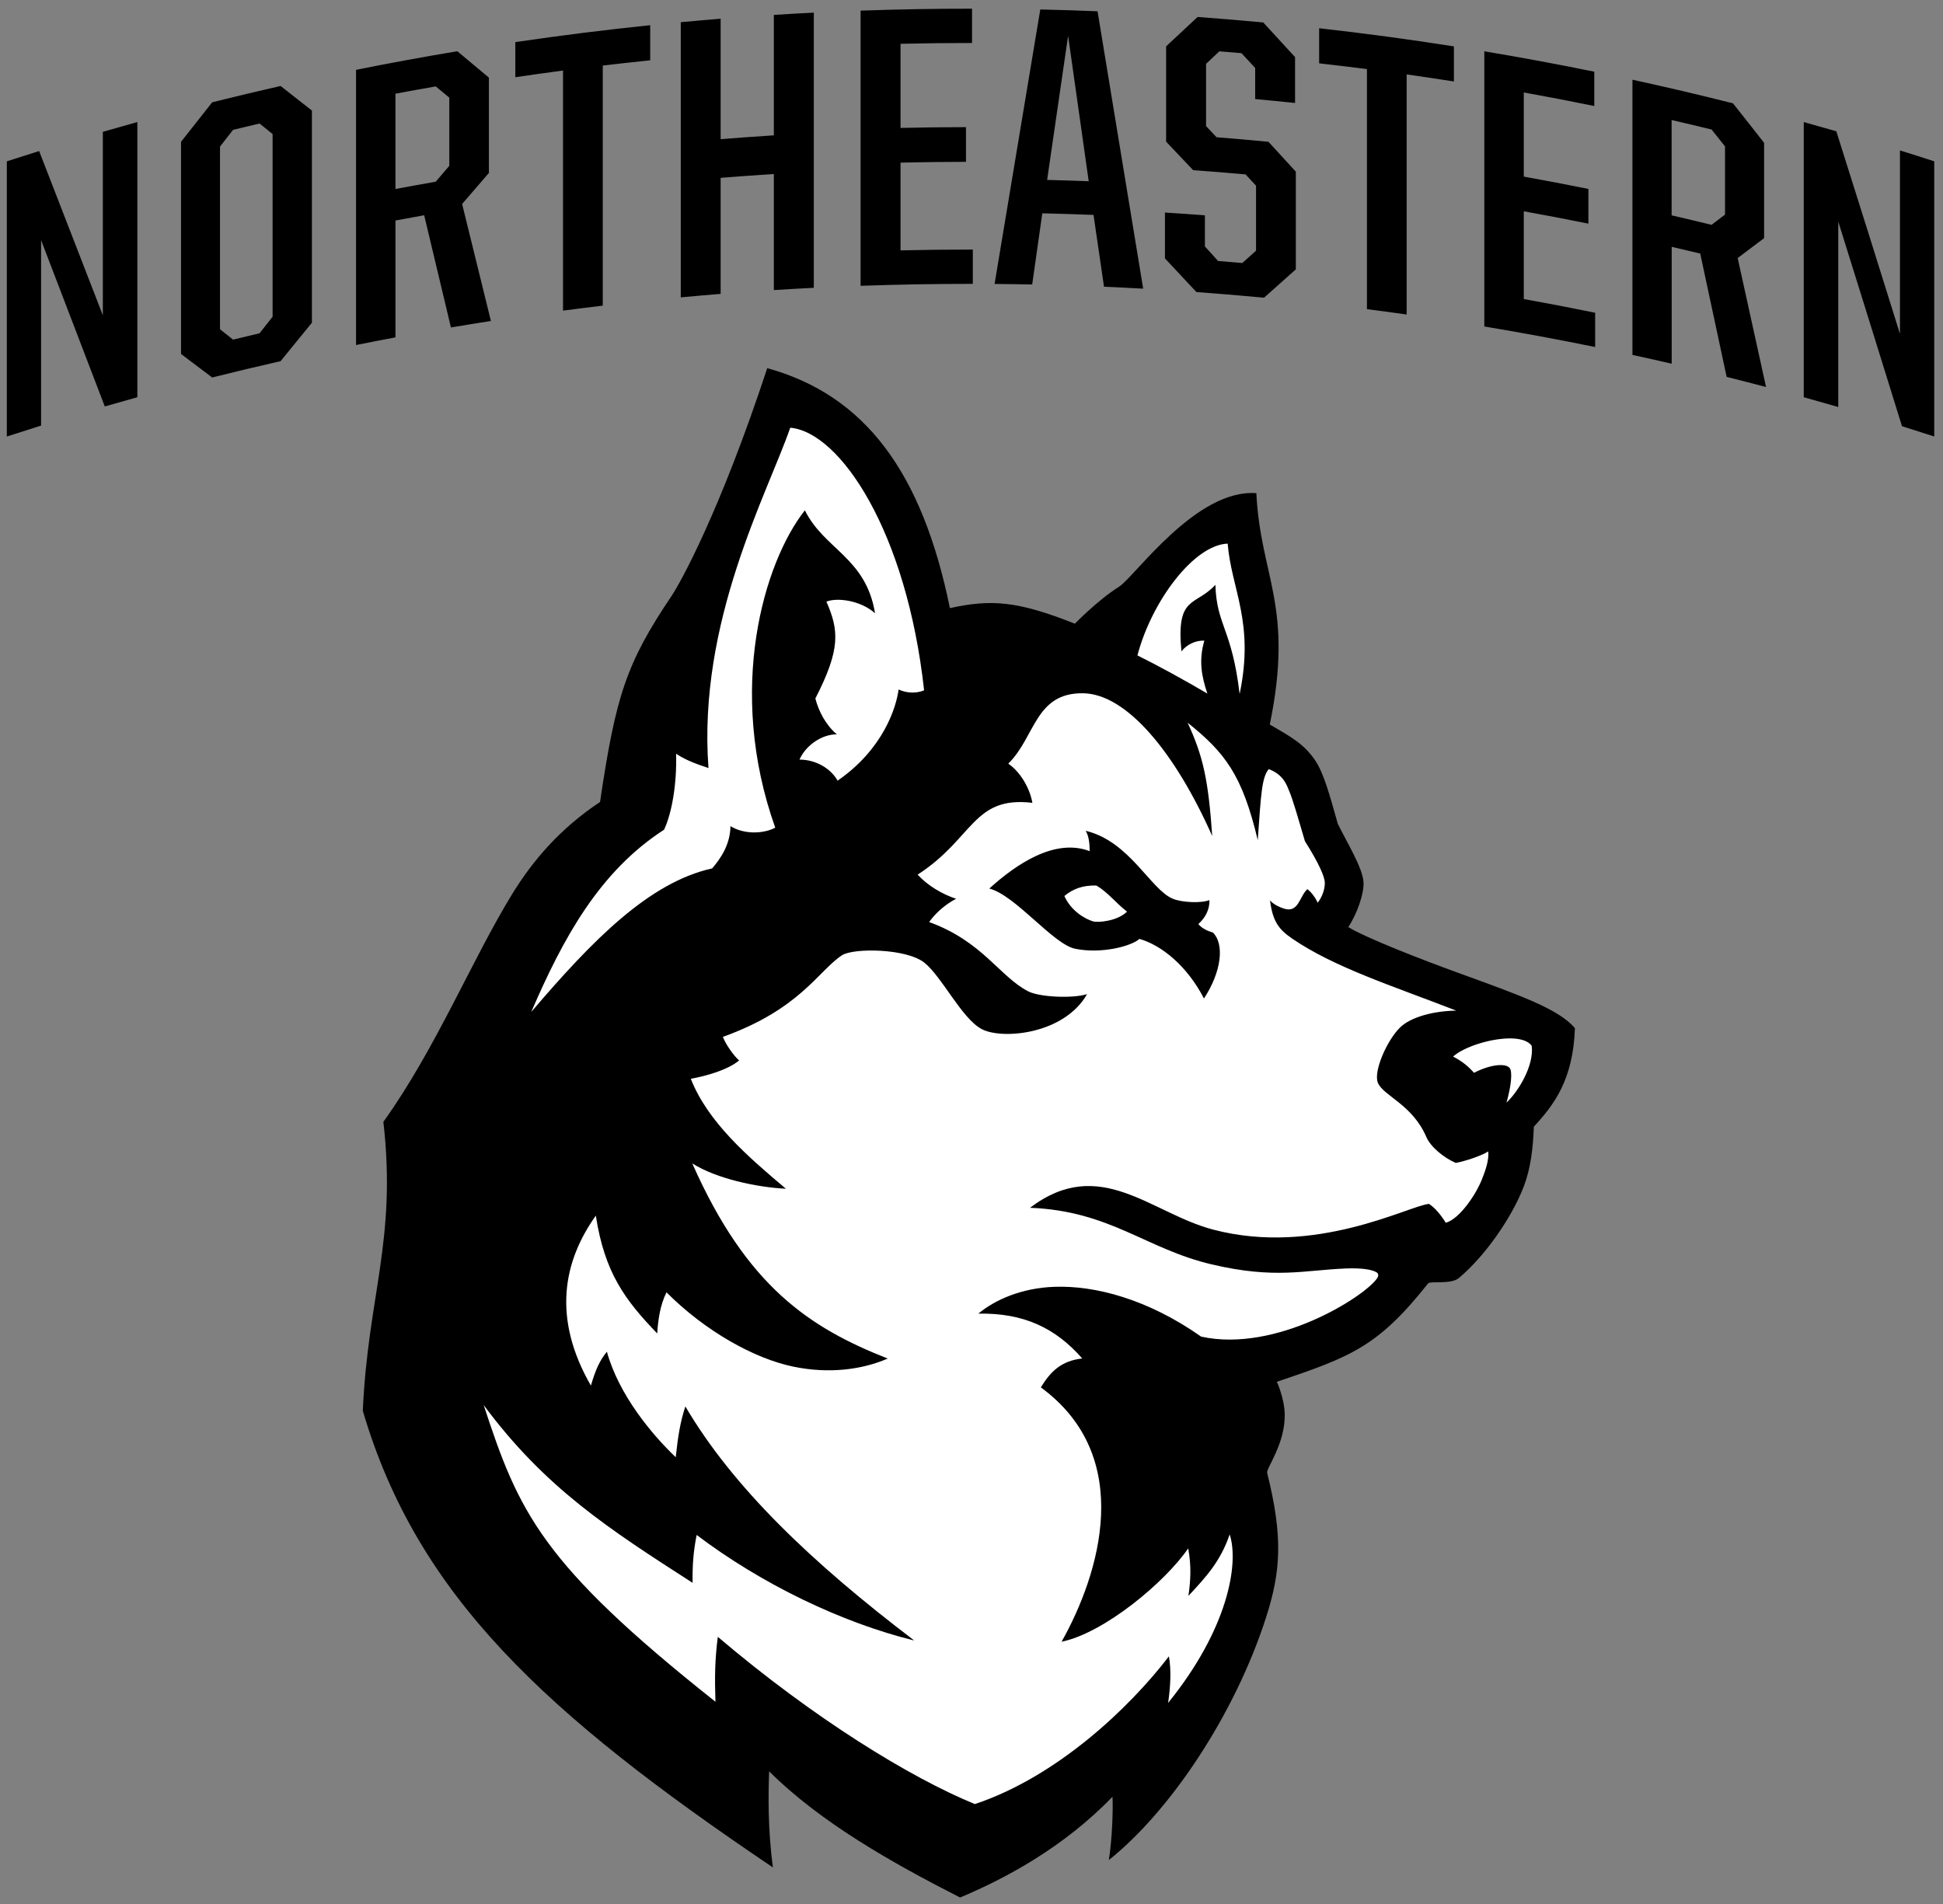 <svg xmlns="http://www.w3.org/2000/svg" height="245.05" viewBox="0 0 250 245.047" width="250"><rect x="0" y="0" width="250" height="245.047" fill="#808080" stroke="none"/><g transform="matrix(1.25 0 0 -1.25 -235.55 700.64)"><g><path d="m125.07 1.115c-4.78-0.003-9.57 0.081-14.34 0.25v35.408c4.81-0.17 9.63-0.252 14.44-0.25v-4.412c-3.1-0.003-6.2 0.032-9.3 0.102v-11.291c2.8-0.063 5.61-0.098 8.42-0.102v-4.465c-2.81 0.004-5.62 0.039-8.42 0.102v-10.826c3.06-0.069 6.13-0.103 9.2-0.102v-4.414zm8.78 0.1c-1.96 11.759-3.92 23.534-5.88 35.32 1.62 0.013 3.23 0.034 4.84 0.067 0.43-3.053 0.86-6.105 1.3-9.157 2.19 0.05 4.39 0.118 6.59 0.205 0.45 3.08 0.9 6.161 1.35 9.241 1.68 0.072 3.36 0.155 5.04 0.248-1.96-11.911-3.91-23.809-5.87-35.692-2.46-0.1-4.92-0.178-7.37-0.232zm-29.14 0.408c-1.72 0.086-3.43 0.183-5.142 0.291v15.498c-2.282 0.144-4.564 0.309-6.845 0.492v-15.498c-1.711 0.138-3.419 0.286-5.129 0.446v35.408c1.709-0.159 3.418-0.308 5.129-0.446v-14.933c2.281-0.183 4.563-0.347 6.845-0.492v14.933c1.712-0.108 3.422-0.204 5.142-0.291v-35.408zm49.38 0.557c-1.35 1.253-2.7 2.512-4.05 3.779v12.264c1.16 1.218 2.32 2.443 3.48 3.672 2.25 0.16 4.49 0.34 6.74 0.539 0.45 0.484 0.9 0.971 1.35 1.457v8.363c-0.59 0.528-1.18 1.057-1.77 1.588-1.03-0.091-2.07-0.177-3.11-0.26-0.57-0.628-1.14-1.252-1.7-1.877v-4.004c-1.72-0.129-3.43-0.248-5.14-0.353v5.902c1.35 1.435 2.7 2.877 4.05 4.326 2.9 0.21 5.8 0.454 8.7 0.729 1.36-1.223 2.73-2.439 4.09-3.647v-12.574c-1.17-1.286-2.35-2.567-3.52-3.842-2.23-0.214-4.45-0.409-6.68-0.586-0.45-0.48-0.9-0.959-1.35-1.437v-8.006c0.57-0.539 1.14-1.075 1.71-1.611 0.95 0.076 1.9 0.155 2.85 0.238 0.59 0.633 1.17 1.267 1.76 1.902v4.002c1.71 0.157 3.42 0.324 5.13 0.502v-5.9c-1.37-1.493-2.73-2.981-4.09-4.461-2.82-0.265-5.63-0.499-8.45-0.705zm-70.43 1.059c-5.795 0.599-11.583 1.324-17.355 2.176v4.516c2.043-0.302 4.091-0.587 6.138-0.857v30.893c1.704-0.225 3.408-0.439 5.114-0.641v-30.892c2.033-0.242 4.068-0.468 6.103-0.678v-4.516zm86.07 0.391v4.516c2.05 0.23 4.1 0.479 6.15 0.74v30.892c1.7 0.218 3.41 0.448 5.11 0.688v-30.893c2.03 0.287 4.05 0.589 6.08 0.907v-4.516c-5.77-0.905-11.55-1.683-17.34-2.334zm-32.3 0.967c0.88 6.237 1.77 12.477 2.65 18.72-1.78-0.068-3.57-0.124-5.35-0.168 0.9-6.186 1.8-12.37 2.7-18.552zm-78.588 1.992c-4.354 0.726-8.697 1.524-13.031 2.394v35.409c1.689-0.339 3.38-0.667 5.072-0.985v-15.037c1.23-0.23 2.462-0.457 3.695-0.676 1.146 4.808 2.293 9.621 3.442 14.44 1.713-0.29 3.428-0.567 5.144-0.834-1.235-5.025-2.471-10.044-3.705-15.057 1.149-1.336 2.298-2.669 3.447-3.994v-12.264c-1.355-1.139-2.71-2.271-4.064-3.396zm132.14 0.008v35.408c4.76 0.795 9.52 1.677 14.26 2.646v-4.412c-3.05-0.624-6.11-1.212-9.18-1.763v-11.291c2.78 0.5 5.54 1.029 8.31 1.587v-4.464c-2.77-0.559-5.53-1.089-8.31-1.588v-10.826c3.03 0.545 6.06 1.126 9.07 1.742v-4.414c-4.7-0.961-9.42-1.835-14.15-2.625zm19.06 3.658v35.41c1.69 0.365 3.37 0.742 5.05 1.131v-15.037c1.22 0.282 2.45 0.57 3.67 0.863 1.13 5.285 2.27 10.576 3.4 15.871 1.7 0.424 3.39 0.858 5.07 1.303-1.21-5.537-2.43-11.071-3.65-16.596 1.14-0.858 2.27-1.712 3.4-2.56v-12.264c-1.33-1.703-2.67-3.397-4.01-5.086-4.29-1.083-8.61-2.096-12.93-3.035zm-173.94 0.805c-2.94 0.666-5.874 1.367-8.802 2.101-1.336 1.685-2.674 3.382-4.008 5.082v27.301c1.335 1.002 2.672 2.01 4.008 3.025 2.928-0.734 5.863-1.434 8.802-2.101 1.343-1.655 2.685-3.303 4.03-4.946v-27.3c-1.345-1.059-2.687-2.115-4.03-3.162zm19.961 0.054c0.583 0.481 1.164 0.962 1.746 1.446v8.775c-0.583 0.68-1.164 1.361-1.746 2.043-1.729 0.302-3.456 0.615-5.183 0.939v-12.263c1.727-0.325 3.454-0.639 5.183-0.94zm159.02 4.326c1.72 0.396 3.43 0.803 5.14 1.221 0.58 0.723 1.15 1.447 1.73 2.172v8.775c-0.58 0.441-1.15 0.879-1.73 1.319-1.71-0.419-3.43-0.825-5.14-1.221v-12.266zm-197.41 0.26c-1.484 0.412-2.963 0.831-4.44 1.26v23.605c-2.739-7.074-5.471-14.118-8.197-21.134-1.387 0.434-2.774 0.874-4.158 1.324l-0 35.41c1.467-0.477 2.937-0.946 4.408-1.406v-23.863c2.726 7.105 5.459 14.237 8.197 21.4 1.396-0.404 2.791-0.797 4.19-1.186v-35.41zm214.41 0.002v35.408c1.48 0.412 2.96 0.83 4.44 1.258v-23.861c2.74 8.747 5.47 17.526 8.2 26.332 1.38 0.434 2.77 0.874 4.15 1.324v-35.406c-1.46-0.477-2.93-0.947-4.41-1.406v23.605c-2.72-8.718-5.45-17.409-8.19-26.068-1.4-0.404-2.79-0.797-4.19-1.186zm-198.69 0.188c0.56 0.451 1.121 0.902 1.682 1.355v23.504c-0.561 0.711-1.122 1.422-1.682 2.135-1.138 0.267-2.273 0.536-3.408 0.812-0.559-0.445-1.119-0.889-1.678-1.332v-23.504c0.559-0.719 1.119-1.437 1.678-2.156 1.135-0.276 2.27-0.549 3.408-0.814zm65.325 31.48c-6.046 18.36-11.145 27.581-12.329 29.338-5.789 8.597-7.169 12.833-9.183 26.483-5.135 3.41-8.642 7.51-11.307 11.85-5.189 8.46-9.831 19.91-16.572 29.31 1.738 15.22-1.994 22.42-2.647 37.18 6.995 23.76 23.405 38.97 52.768 58.76-0.685-5.11-0.581-9.53-0.486-12.37 6.597 6.58 15.817 11.78 24.567 16.24 5.69-2.38 13.29-6.4 19.61-12.97 0.09 1.54-0.04 5.52-0.47 8.15 7.97-6.36 16.21-18.77 20.21-31.16 1.93-5.97 2.22-10.41 0.16-18.66-0.14-0.59 2.34-3.73 2.26-7.56-0.04-2.05-1.01-4.16-1.01-4.16 9.48-3.21 12.97-4.47 19.46-12.66 0.27-0.34 2.94 0.16 3.94-0.68 3.36-2.8 6.85-7.8 8.38-11.82 0.87-2.29 1.19-4.89 1.28-7.66 2.62-2.84 5.06-6.05 5.29-12.69-2.13-2.47-6.92-4.17-15.1-7.14-4.66-1.69-11.82-4.48-14.06-5.86 1.17-1.76 2.03-4.35 1.96-5.73-0.1-1.9-2.07-5.03-3.31-7.56-1.09-3.89-1.84-6.568-2.9-8.143-1.48-2.178-3.11-3.024-5.85-4.632 3.14-15.259-1.19-18.938-1.73-29.768-7.75-0.599-15.66 10.767-17.66 12.029-2.78 1.758-5.69 4.764-5.69 4.764-7.46-2.958-10.79-3.152-16.08-2.008-3.58-17.545-10.97-27.41-23.501-30.873z" transform="matrix(.8 0 0 -.8 188.44 560.51)"></path><path d="m101.68 55.033c-2.939 8.481-11.929 24.95-10.522 43.793-1.134-0.389-2.802-0.916-4.166-1.84 0.107 3.874-0.539 7.624-1.549 9.774-8.304 5.37-12.973 13.91-17.089 23.45 7.911-9.28 15.199-16.68 23.275-18.47 1.066-1.24 2.333-3.05 2.355-5.44 1.75 1.09 4.25 1 5.764 0.2-6.322-17.757-1.468-34.143 3.812-40.836 2.51 5.067 7.84 6.046 9.03 13.246-1.79-1.609-4.77-2.07-6.26-1.504 1.6 3.669 1.86 6.093-1.42 12.465 0.4 1.586 1.31 3.386 2.76 4.621-1.9-0.033-4.02 1.425-4.8 3.248 2.3 0.005 4.14 1.315 4.9 2.71 5.93-4.097 7.55-9.48 7.85-11.731 1.83 0.816 3.28 0.103 3.28 0.103-2.24-20.425-10.8-33.218-17.22-33.789zm56.28 14.916c-4.33 0.148-9.78 7.403-11.61 14.383 2.63 1.299 6.01 3.157 9 4.91-0.72-2.118-1.15-4.236-0.39-6.81-1.04-0.045-2.19 0.423-2.95 1.377-0.7-7.269 1.78-5.744 4.37-8.559 0.17 5.28 2.12 5.609 3.12 14.045 1.94-9.254-1.06-13.448-1.54-19.346zm-18.62 19.254c-6.17-0.074-6.12 5.636-9.61 9.057 1.65 1.129 2.81 3.3 3.1 5.04-7.66-0.9-7.54 4.58-14.76 9.24 1.25 1.38 3.13 2.51 4.95 3.11-1.41 0.73-2.65 1.84-3.47 2.99 6.87 2.5 9.05 7 12.73 8.91 1.43 0.75 5.68 0.96 7.59 0.37-2.98 5.21-10.96 5.87-13.55 4.5-2.58-1.36-5.13-6.77-7.4-8.56-2.33-1.84-9.13-1.9-10.59-0.94-3.06 2.02-5.36 6.92-15.322 10.5 0.384 0.98 1.382 2.42 2.094 3.03-1.95 1.65-6.219 2.36-6.219 2.36 2.194 5.57 7.289 9.98 12.237 14.15-3.795-0.19-8.972-1.31-12.046-3.26 7.002 15.84 15.116 21.16 25.146 25.11-3.21 1.4-7.48 2.01-12.15 1.04-5.019-1.04-11.32-4.55-16.314-9.56-0.837 1.67-1.088 3.61-1.195 5.29-4.139-4.3-6.764-7.8-7.899-15.16-4.182 5.88-5.642 13.16-0.635 21.87 0.61-2.05 1.114-3.2 2.059-4.36 1.542 5.57 5.775 10.63 8.857 13.58 0.293-2.71 0.576-4.51 1.239-6.54 6.088 10.37 16.258 20.1 29.448 30.12-9.32-2.29-19.644-7.26-27.993-13.58-0.409 2.06-0.559 3.82-0.522 6.16-10.78-6.93-18.972-12.21-26.879-22.87 4.504 13.77 7.389 20.39 29.817 38.17-0.102-3.21-0.073-5.42 0.306-8.35 12.391 10.53 24.781 18.12 33.071 21.52 10.55-3.52 19.86-12.34 24.97-19.01 0.31 1.76 0.21 3.83-0.1 5.99 7.68-9.48 9.15-17.89 7.92-21.68-1.19 3.46-3 5.43-5.31 7.91 0.29-2.06 0.39-3.86-0.03-6.11-2.98 4.35-10.8 10.88-16.29 12.01 4.88-8.68 9.55-23.78-2.67-32.73 1.23-2 2.58-3.41 5.33-3.72-3.49-3.97-7.57-5.87-13.37-5.77 2.17-1.8 5.58-3.3 9.77-3.45 5.23-0.19 12 1.56 18.9 6.41 9.64 2.11 21.03-5.14 22.63-7.5 0.23-0.34 0.2-0.64-0.12-0.81-0.59-0.31-1.77-0.54-3.89-0.46-5.42 0.22-9.11 1.39-17.24-0.52-8.51-1.99-13.05-6.88-23.4-7.29 8.99-6.82 15.53 0.7 23.57 2.81 13.18 3.47 25.21-3.09 27.76-3.31 0.79 0.49 1.63 1.55 2.16 2.43 1.83-0.52 3.91-3.72 4.63-5.53 0.44-1.09 0.97-2.55 0.83-3.65-0.86 0.56-2.92 1.24-4.17 1.48-1.57-0.68-3.24-2.07-3.78-3.32-1.82-4.24-5.57-5.31-6.25-7.01-0.58-1.46 1.17-5.43 2.84-7.08 1.42-1.41 4.43-2.15 7.25-2.19-8.58-3.32-15.72-5.59-21.1-9.26-1.64-1.13-2.52-2.12-2.86-4.93 0 0 0.44 0.63 1.81 1.07 1.87 0.59 1.98-1.59 2.99-2.51 0.56 0.41 1.09 1.19 1.33 1.75 0.52-0.68 0.92-1.6 0.92-2.57 0-0.71-0.71-2.43-2.56-5.35-0.93-3.15-1.56-5.4-2.08-6.59-0.27-0.65-0.7-1.987-2.58-2.685-0.89 1.085-0.99 3.175-1.41 9.135-1.99-8.371-4.2-11.249-9.02-15.106 2.02 4.367 2.67 7.456 3.16 14.576-4.79-10.78-11.02-18.3-16.63-18.367zm0.35 17.697c5.68 1.35 8.37 7.62 11.25 8.76 1.19 0.47 3.6 0.58 4.67 0.16 0.05 1.23-0.55 2.29-1.42 3.08 0.36 0.47 1.07 0.87 1.87 1.09 1.47 1.43 1.17 4.95-1.15 8.49-2.12-4.12-5.38-6.83-8.3-7.67-1.04 0.94-4.89 1.96-8.27 1.27-2.84-0.58-7.66-6.87-11.05-7.75 3.46-3.13 8.42-6.52 12.92-4.81-0.01-1.14-0.15-2.01-0.52-2.62zm1.36 7.04c-1.81-0.04-3.03 0.47-4.1 1.35 0.84 1.9 2.62 2.94 3.67 3.26 0.68 0.2 3.19-0.04 4.39-1.25-1.49-1.15-2.48-2.52-3.96-3.36zm53.49 19.68c-2.55-0.08-6.13 1.04-7.58 2.33 1.19 0.62 1.9 1.21 2.7 2.09 2.24-1.15 4.1-1.22 4.58-0.62 0.4 0.49 0.18 2.41-0.4 4.45 1.51-1.41 3.56-4.75 3.24-7.3-0.44-0.63-1.38-0.91-2.54-0.95z" transform="matrix(.8 0 0 -.8 188.44 560.51)" fill="#fff"></path></g></g></svg>